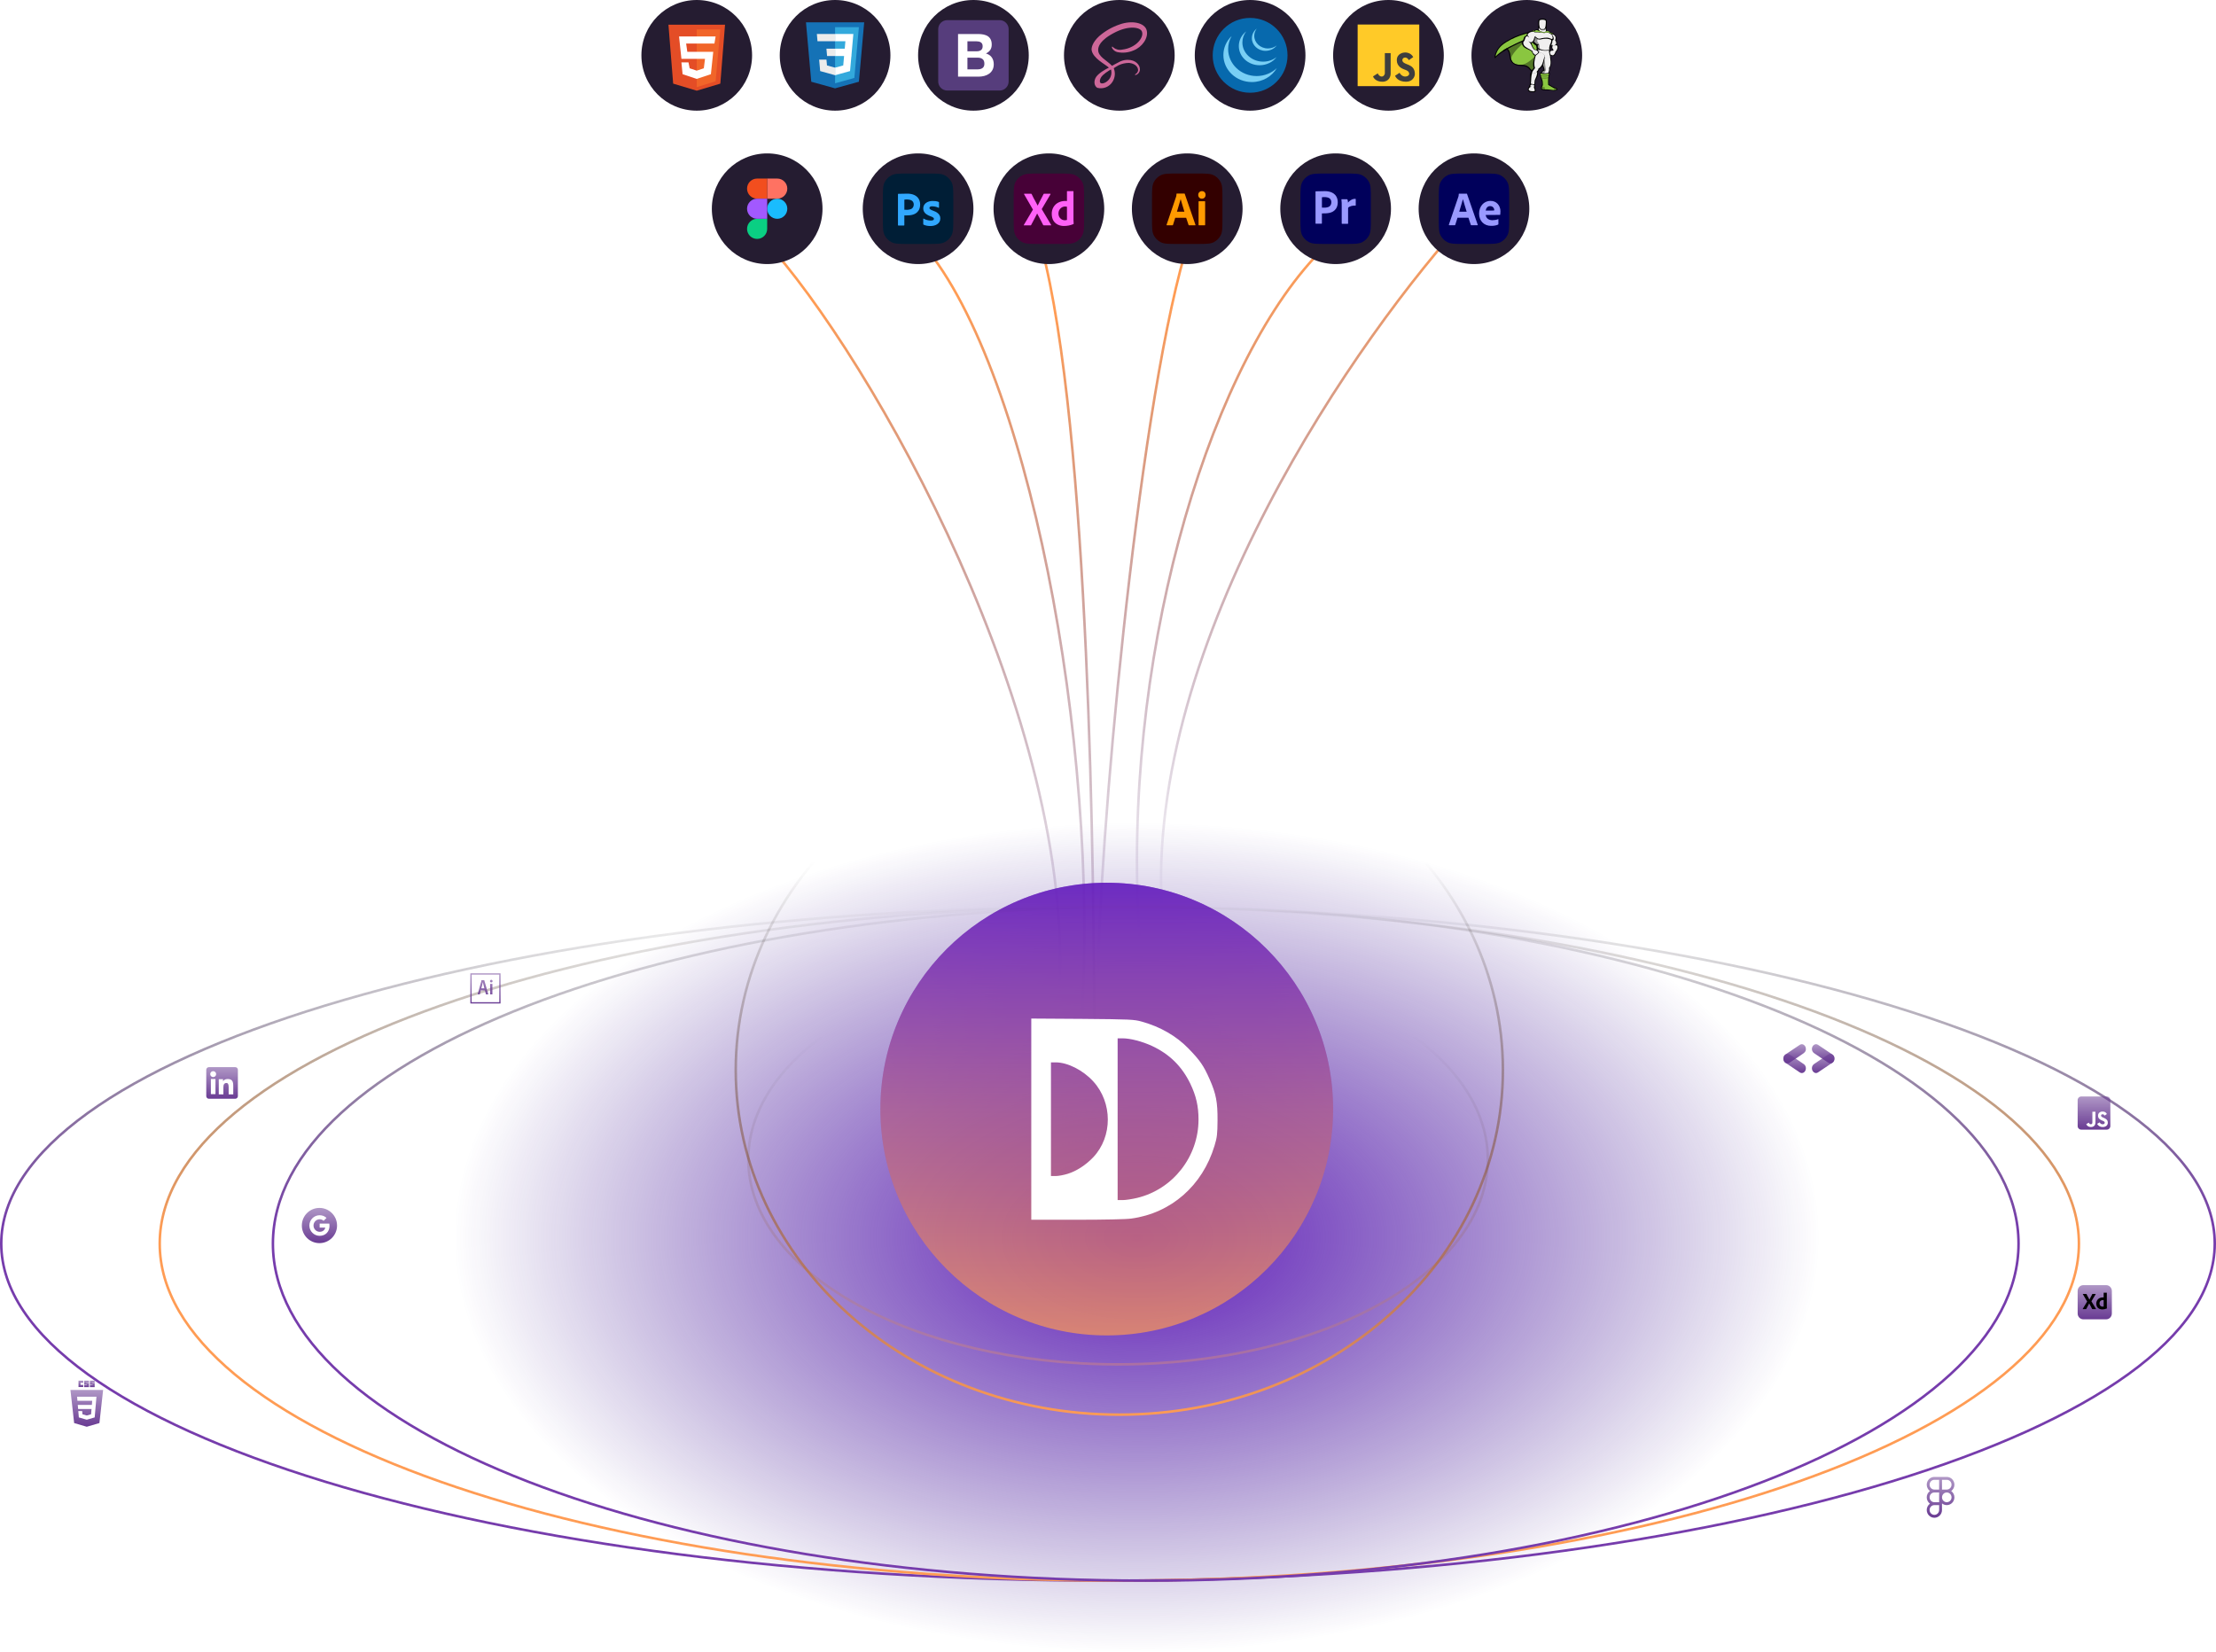 <svg width="881" height="657" viewBox="0 0 881 657" fill="none" xmlns="http://www.w3.org/2000/svg">
<path d="M584 85.5C540.333 133 454.8 255 462 363" stroke="url(#paint0_linear_1147_2730)"/>
<path d="M522.5 102.5C478.833 150 445.8 264.5 453 372.5" stroke="url(#paint1_linear_1147_2730)"/>
<path d="M471 101C452 167 436.5 338.5 436.5 392.5" stroke="url(#paint2_linear_1147_2730)"/>
<path d="M303.5 95C347.167 142.5 428.2 287.5 421 395.5" stroke="url(#paint3_linear_1147_2730)"/>
<path d="M365 95C408.667 142.5 437.2 297 430 405" stroke="url(#paint4_linear_1147_2730)"/>
<path d="M414 98C433.253 170.332 435 351.819 435 411" stroke="url(#paint5_linear_1147_2730)"/>
<ellipse cx="452" cy="492" rx="271" ry="165" fill="url(#paint6_radial_1147_2730)"/>
<circle cx="277" cy="22" r="22" fill="#251C31"/>
<path d="M267.625 33.25L265.75 9.812H288.25L286.375 33.25L277 36.062L267.625 33.25Z" fill="#E44D26"/>
<path d="M286.375 11.688H277V34.656L284.5 32.312L286.375 11.688Z" fill="#F16529"/>
<path d="M270.906 23.406L269.969 14.5H284.5L284.031 17.312H272.781L273.25 20.594H283.562L282.625 29.5L277 31.375L271.375 29.5L270.906 24.812H273.719L274.188 27.156L277 28.094L279.812 27.156L280.281 23.406H270.906Z" fill="white"/>
<circle cx="332" cy="22" r="22" fill="#251C31"/>
<path d="M322.533 32.501L320.427 8.875H343.572L341.464 32.497L331.986 35.125L322.533 32.501Z" fill="#1572B6"/>
<path d="M332 33.117L339.659 30.993L341.461 10.807H332V33.117Z" fill="#33A9DC"/>
<path d="M332 19.367H335.834L336.099 16.399H332V13.502H332.01H339.266L339.196 14.279L338.485 22.264H332V19.367Z" fill="white"/>
<path d="M332.018 26.892L332.005 26.896L328.778 26.024L328.572 23.713H327.003H325.663L326.069 28.262L332.004 29.911L332.018 29.907V26.892Z" fill="#EBEBEB"/>
<path d="M335.588 22.142L335.239 26.022L332.008 26.894V29.909L337.948 28.262L337.992 27.773L338.495 22.142H335.588Z" fill="white"/>
<path d="M332.01 13.502V15.302V16.392V16.399H325.02H325.011L324.953 15.748L324.821 14.279L324.751 13.502H332.01Z" fill="#EBEBEB"/>
<path d="M332 19.367V21.167V22.257V22.264H328.823H328.813L328.755 21.613L328.624 20.144L328.555 19.367H332Z" fill="#EBEBEB"/>
<circle cx="387" cy="22" r="22" fill="#251C31"/>
<g clip-path="url(#clip0_1147_2730)">
<path d="M373 32.39C373 34.384 374.616 36 376.61 36H397.39C399.384 36 401 34.384 401 32.39V11.61C401 9.616 399.384 8 397.39 8H376.61C374.616 8 373 9.616 373 11.61V32.39Z" fill="#563D7C"/>
<path d="M384.611 20.385V16.42H388.101C388.434 16.42 388.754 16.448 389.063 16.503C389.372 16.559 389.645 16.658 389.882 16.8C390.12 16.943 390.31 17.14 390.452 17.394C390.595 17.647 390.666 17.971 390.666 18.367C390.666 19.079 390.452 19.594 390.025 19.91C389.597 20.227 389.051 20.385 388.386 20.385H384.611ZM380.883 13.523V30.477H389.099C389.858 30.477 390.598 30.382 391.319 30.192C392.039 30.002 392.68 29.709 393.242 29.313C393.804 28.917 394.251 28.407 394.584 27.782C394.916 27.156 395.082 26.416 395.082 25.562C395.082 24.501 394.825 23.595 394.31 22.843C393.796 22.091 393.016 21.565 391.972 21.264C392.731 20.9 393.305 20.433 393.693 19.863C394.081 19.293 394.275 18.581 394.275 17.726C394.275 16.935 394.144 16.27 393.883 15.732C393.622 15.193 393.254 14.762 392.779 14.438C392.304 14.113 391.734 13.88 391.069 13.737C390.405 13.595 389.669 13.523 388.861 13.523H380.883ZM384.611 27.58V22.926H388.671C389.479 22.926 390.128 23.112 390.618 23.484C391.109 23.856 391.354 24.477 391.354 25.348C391.354 25.791 391.279 26.155 391.129 26.44C390.978 26.725 390.777 26.951 390.523 27.117C390.27 27.283 389.977 27.402 389.645 27.473C389.312 27.544 388.964 27.58 388.6 27.58H384.611Z" fill="white"/>
</g>
<circle cx="445" cy="22" r="22" fill="#251C31"/>
<path d="M445.16 24.531C444.709 24.738 444.215 25.008 443.226 25.551C442.851 25.762 442.459 25.973 442.095 26.172C442.069 26.146 442.043 26.115 442.018 26.088C440.061 23.998 436.443 22.521 436.596 19.713C436.654 18.691 437.005 16.006 443.546 12.745C448.929 10.092 453.213 10.827 453.952 12.457C455.015 14.781 451.656 19.106 446.097 19.733C445.482 19.858 444.846 19.843 444.238 19.689C443.629 19.535 443.063 19.247 442.58 18.844C442.286 18.525 442.242 18.506 442.133 18.57C441.954 18.663 442.069 18.953 442.133 19.119C442.345 19.503 442.632 19.84 442.977 20.112C443.322 20.383 443.717 20.582 444.14 20.698C446.328 21.171 448.609 20.945 450.662 20.052C454.031 18.748 456.662 15.123 455.891 12.083C455.118 9.002 450.003 7.985 445.163 9.705C442.133 10.726 439.332 12.334 436.923 14.436C434.256 16.93 433.834 19.098 434.007 20.005C434.628 23.227 439.069 25.324 440.851 26.878C440.757 26.929 440.678 26.971 440.608 27.012C439.719 27.453 436.331 29.224 435.486 31.098C434.527 33.22 435.64 34.742 436.375 34.946C437.483 35.211 438.646 35.124 439.701 34.696C440.757 34.269 441.653 33.522 442.264 32.561C442.782 31.764 443.101 30.853 443.192 29.906C443.283 28.96 443.145 28.005 442.788 27.123C442.998 26.956 443.223 26.806 443.459 26.676C443.913 26.408 444.345 26.144 444.728 25.939C446.041 25.324 447.474 25.008 448.924 25.012C451.967 25.37 452.568 27.269 452.452 28.068C452.398 28.352 452.284 28.621 452.118 28.857C451.951 29.093 451.736 29.29 451.487 29.436C451.276 29.57 451.205 29.615 451.224 29.711C451.249 29.852 451.352 29.845 451.531 29.82C451.988 29.675 452.391 29.396 452.686 29.018C452.982 28.64 453.156 28.182 453.186 27.704C453.28 25.829 451.492 23.772 448.327 23.791C447.38 23.792 446.441 23.979 445.565 24.341C445.425 24.399 445.288 24.462 445.156 24.528L445.16 24.531ZM440.637 31.88C439.626 32.98 438.22 33.395 437.613 33.044C436.956 32.669 437.216 31.042 438.456 29.879C439.191 29.217 439.985 28.624 440.828 28.108C440.975 28.014 441.193 27.89 441.454 27.733C441.499 27.707 441.525 27.694 441.525 27.694L441.679 27.601C441.9 28.342 441.92 29.129 441.737 29.881C441.554 30.633 441.174 31.323 440.637 31.88Z" fill="#CD6799"/>
<circle cx="305" cy="83" r="22" fill="#251C31"/>
<path fill-rule="evenodd" clip-rule="evenodd" d="M305 83C305 80.791 306.791 79 309 79C311.209 79 313 80.791 313 83C313 85.209 311.209 87 309 87C306.791 87 305 85.209 305 83Z" fill="#1ABCFE"/>
<path fill-rule="evenodd" clip-rule="evenodd" d="M297 91C297 88.791 298.791 87 301 87H305V91C305 93.209 303.209 95 301 95C298.791 95 297 93.209 297 91Z" fill="#0ACF83"/>
<path fill-rule="evenodd" clip-rule="evenodd" d="M305 71V79H309C311.209 79 313 77.209 313 75C313 72.791 311.209 71 309 71H305Z" fill="#FF7262"/>
<path fill-rule="evenodd" clip-rule="evenodd" d="M297 75C297 77.209 298.791 79 301 79H305V71H301C298.791 71 297 72.791 297 75Z" fill="#F24E1E"/>
<path fill-rule="evenodd" clip-rule="evenodd" d="M297 83C297 85.209 298.791 87 301 87H305V79H301C298.791 79 297 80.791 297 83Z" fill="#A259FF"/>
<circle cx="552" cy="22" r="22" fill="#251C31"/>
<path d="M564.25 9.75H539.75V34.25H564.25V9.75Z" fill="#FFCA28"/>
<path d="M554.625 30.127L556.429 28.933C556.57 29.377 557.465 30.432 558.596 30.432C559.727 30.432 560.252 29.815 560.252 29.405C560.252 28.289 559.097 27.896 558.543 27.707C558.452 27.676 558.378 27.651 558.327 27.629C558.301 27.617 558.261 27.602 558.211 27.583C557.594 27.347 555.318 26.478 555.318 23.958C555.318 21.182 557.997 20.863 558.603 20.863C558.999 20.863 560.905 20.911 561.854 22.695L560.104 23.916C559.72 23.139 559.083 22.882 558.69 22.882C557.721 22.882 557.519 23.593 557.519 23.916C557.519 24.824 558.572 25.23 559.461 25.574C559.694 25.664 559.915 25.749 560.104 25.838C561.073 26.296 562.5 27.046 562.5 29.405C562.5 30.587 561.509 32.5 559.013 32.5C555.662 32.5 554.773 30.488 554.625 30.127Z" fill="#3E3E3E"/>
<path d="M545.875 30.364L547.755 29.171C547.902 29.615 548.475 30.433 549.305 30.433C550.136 30.433 550.561 29.58 550.561 29.171V21.125H552.873V29.171C552.911 30.281 552.295 32.5 549.579 32.5C547.082 32.5 546.043 31.016 545.875 30.364Z" fill="#3E3E3E"/>
<circle cx="607" cy="22" r="22" fill="#251C31"/>
<g clip-path="url(#clip1_1147_2730)">
<path d="M598.154 20.208C597.296 20.61 595.026 22.418 594.589 22.954C594.135 23.49 594 22.653 594.471 21.263C594.841 20.141 595.783 18.618 597.363 17.312C598.288 16.558 600.323 15.47 601.568 14.834C601.82 14.7 605.083 13.327 607.992 12.641C608.245 12.574 607.69 13.059 607.605 13.327C607.168 14.6 598.44 20.058 598.44 20.058L598.154 20.208ZM610.448 35.561C610.599 36.465 610.464 36.532 609.523 36.649C608.581 36.767 607.891 36.415 607.639 36.181C607.387 35.946 607.336 35.427 607.589 34.958C607.74 34.657 607.891 34.556 607.976 34.188C608.06 33.837 608.127 33.753 608.194 33.619C608.261 33.502 608.278 33.385 608.295 32.564C608.312 31.744 608.295 30.203 608.379 29.551C608.463 28.881 611.373 29.852 611.373 29.852C611.373 29.852 610.683 31.56 610.498 31.978C610.313 32.397 610.33 33.2 610.33 33.368C610.33 33.535 610.263 33.87 610.212 33.887C610.162 33.904 610.38 34.339 610.279 34.59C610.212 34.824 610.431 35.427 610.448 35.561ZM611.558 9.962C611.457 9.326 611.558 8.07 611.692 7.869C612.113 7.3 614.332 7.233 614.803 7.903C615.005 8.204 614.988 8.907 614.955 9.359C614.921 9.811 614.803 10.782 614.787 11.101C614.77 11.335 612.331 11.703 611.793 11.067C611.642 10.9 611.558 9.962 611.558 9.962ZM616.502 33.937C617.528 34.674 618.318 34.808 618.84 35.075C619.361 35.343 619.226 35.862 618.352 36.013C617.645 36.147 616.536 35.879 615.796 35.879C615.056 35.879 613.407 35.963 612.97 35.662C612.466 35.31 612.684 34.657 612.684 34.657C612.819 34.289 613.155 33.468 613.054 32.799C612.953 32.129 612.819 31.761 612.567 31.141C612.314 30.522 612.129 28.998 612.365 28.914C612.6 28.831 612.533 28.914 612.836 28.981C613.138 29.048 613.475 29.149 614.131 29.149C614.787 29.149 615.51 29.048 615.762 28.998C616.014 28.948 616.216 28.898 616.132 29.417C616.048 29.936 615.796 30.907 615.779 31.66C615.762 32.413 615.762 33.284 615.812 33.435C615.863 33.586 616.233 33.753 616.502 33.937Z" fill="#010101"/>
<path d="M612.903 11.636C611.053 13.227 607.471 13.662 602.157 15.705C600.794 16.224 597.162 17.781 596.287 19.405C599.23 17.714 600.324 20.041 600.559 22.435C600.778 24.678 601.904 25.851 604.797 25.784C607.774 25.717 608.682 27.441 609.506 29.467C611.104 21.715 613.66 20.208 615.308 18.886C618.806 16.056 614.501 11.067 612.903 11.636Z" fill="#8AC640"/>
<path d="M612.903 11.636C608.463 13.177 604.074 13.562 598.911 16.726C597.683 17.48 595.093 19.187 594.589 22.452C596.472 20.376 600.828 17.764 606.159 16.107C608.85 15.269 610.818 14.717 613.206 13.796C613.038 12.725 613.038 12.306 612.903 11.636Z" fill="#8AC640"/>
<path d="M618.57 20.811C618.57 20.811 618.251 21.899 617.612 22.251C617.612 22.251 617.141 22.419 616.199 21.899C615.93 21.749 615.728 21.23 615.745 21.062C615.762 20.66 616.014 20.476 616.014 20.476C616.014 20.476 616.283 20.024 616.603 20.041C616.922 20.058 617.461 20.108 617.629 19.957C617.78 19.79 618.604 20.259 618.57 20.811ZM611.709 10.28C611.709 10.28 611.642 11.134 611.524 11.67C611.507 11.77 611.003 11.82 610.633 11.971C611.339 13.98 615.594 13.963 616.149 12.976C615.88 12.792 615.342 12.507 615.089 12.406C614.837 12.306 614.854 12.323 614.837 11.854C614.82 11.385 614.787 10.515 614.753 10.28C614.719 10.046 612.112 10.046 611.709 10.28Z" fill="#010101"/>
<path d="M611.877 10.28C611.877 10.28 611.877 10.766 611.827 11.235C611.81 11.452 611.793 11.586 611.759 11.754C611.743 11.854 612.331 12.256 612.499 13.143C613.307 14.934 615.173 14.047 615.947 13.193C615.678 13.009 615.241 12.758 614.736 12.557C614.484 12.457 614.602 12.239 614.585 11.77C614.568 11.302 614.501 10.615 614.467 10.364C614.433 10.113 612.281 10.046 611.877 10.28Z" fill="#F0EFEF"/>
<path d="M611.709 10.28C611.709 10.28 611.692 10.582 611.642 10.933C611.86 11.151 612.146 11.452 612.365 11.636C612.516 11.77 612.886 11.754 613.222 11.754C613.525 11.754 613.794 11.787 613.912 11.72C614.181 11.586 614.568 11.251 614.787 11C614.77 10.699 614.753 10.414 614.736 10.28C614.719 10.046 612.112 10.046 611.709 10.28Z" fill="#010101"/>
<path d="M613.239 11.553C613.038 11.553 612.802 11.536 612.617 11.502C612.533 11.486 612.449 11.435 612.382 11.402C612.264 11.318 612.146 11.218 612.012 11.117C611.743 10.916 611.726 10.799 611.726 10.749C611.844 9.694 611.692 8.807 611.692 8.807C611.692 8.807 611.574 8.355 612.213 8.238C612.853 8.12 613.239 8.104 613.239 8.104C613.239 8.104 613.643 8.104 614.265 8.238C614.904 8.355 614.787 8.807 614.787 8.807C614.787 8.807 614.635 9.694 614.753 10.749C614.753 10.799 614.736 10.916 614.467 11.117C614.232 11.285 614.047 11.469 613.862 11.502C613.677 11.536 613.441 11.553 613.239 11.553Z" fill="#010101"/>
<path d="M613.239 7.668C612.129 7.668 611.911 7.97 611.591 8.305C611.524 8.388 611.574 8.891 611.692 9.962H611.843C611.843 9.962 611.742 9.661 611.759 9.309C611.776 8.957 611.843 8.974 611.793 8.891C611.726 8.79 611.591 8.623 611.894 8.455C612.197 8.288 612.667 8.589 613.239 8.606C613.811 8.589 614.299 8.288 614.601 8.455C614.904 8.623 614.77 8.79 614.702 8.891C614.635 8.991 614.719 8.957 614.736 9.309C614.753 9.661 614.652 9.962 614.652 9.962H614.803C614.904 8.891 614.971 8.422 614.921 8.338C614.635 7.97 614.349 7.685 613.239 7.668ZM618.57 20.861C618.57 20.861 618.251 21.883 617.629 22.234C617.494 22.167 617.511 22.067 617.393 21.916C617.36 21.866 617.242 21.832 617.191 21.782C617.141 21.732 617.158 21.648 617.074 21.581C617.006 21.514 616.956 21.564 616.889 21.514C616.821 21.447 616.805 21.364 616.754 21.313C616.72 21.28 616.586 21.263 616.552 21.23C616.468 21.146 615.728 20.995 615.762 20.828C615.829 20.577 615.964 20.392 615.964 20.392C615.964 20.392 616.283 19.924 616.603 19.94C616.922 19.957 617.225 20.024 617.393 19.873C617.578 19.706 618.621 20.326 618.57 20.861Z" fill="#010101"/>
<path d="M616.384 13.461C616.384 13.461 617.444 13.21 618.167 13.896C618.89 14.6 618.84 15.47 618.621 16.006C618.806 16.224 619.142 16.826 618.89 17.546C620 18.484 619.512 19.924 618.52 20.878C618.52 20.878 618.285 20.007 617.343 19.957C617.376 19.622 616.468 19.355 616.889 18.484C616.25 18.333 616.267 17.898 616.166 17.362C616.082 16.826 616.384 13.461 616.384 13.461Z" fill="#010101"/>
<path d="M615.997 13.93C615.997 13.93 617.225 13.311 617.948 14.014C618.671 14.717 618.47 15.487 618.251 16.023C618.436 16.24 618.873 16.86 618.604 17.597C618.554 17.764 618.184 17.764 617.915 18.199C618.587 17.814 619.008 17.915 619.159 18.4C619.395 19.154 618.873 20.058 618.419 20.56C618.419 20.543 618.402 20.526 618.402 20.51C618.335 20.761 618.251 21.246 617.746 21.782C617.494 22.05 617.292 22.017 617.006 21.95C616.67 21.866 616.552 21.715 616.082 21.464C615.812 21.313 615.964 21.129 615.964 20.979C615.964 20.945 615.997 20.895 616.048 20.828C616.082 20.744 616.182 20.61 616.334 20.459C616.334 20.459 616.552 20.158 616.872 20.175C617.192 20.192 617.528 20.125 617.612 20.041C617.612 19.455 616.939 19.438 617.175 18.434C617.192 18.384 617.276 18.3 617.545 18.266C617.141 18.183 616.956 18.166 616.67 17.898C616.468 17.714 616.317 17.479 616.266 17.178C616.166 16.659 615.997 13.93 615.997 13.93Z" fill="#F0EFEF"/>
<path d="M612.449 12.875C612.348 12.741 611.827 12.072 610.834 11.804C610.548 11.72 610.363 11.954 610.078 12.122C609.994 12.072 609.624 11.904 609.422 12.021C609.22 12.139 609.085 12.256 608.884 12.339C608.783 12.289 608.514 12.289 608.295 12.373C608.076 12.44 607.74 12.591 607.42 13.026C607.219 13.746 610.986 13.21 610.986 13.21L612.449 12.875Z" fill="#010101"/>
<path d="M612.483 12.875C611.944 12.691 612.028 12.072 610.834 11.971C610.599 11.954 610.448 12.139 610.279 12.256C610.364 12.339 610.448 12.473 610.498 12.607C610.347 12.44 610.078 12.222 609.808 12.172C609.556 12.122 609.388 12.306 609.119 12.44C609.169 12.49 609.22 12.574 609.287 12.674C609.052 12.524 608.883 12.473 608.564 12.591C608.345 12.658 607.925 12.842 607.605 13.294C607.404 14.014 611.003 13.21 611.003 13.21L612.483 12.875Z" fill="#8AC640"/>
<path d="M615.644 13.143C615.644 13.143 615.644 12.959 615.627 12.792C615.627 12.758 615.493 12.674 615.493 12.641L615.459 12.607C615.459 12.607 615.728 12.457 615.93 12.54C616.149 12.607 616.266 12.892 616.266 12.892C616.653 12.758 616.687 12.909 616.872 13.11C617.276 13.026 617.326 13.177 617.578 13.545C617.578 13.545 617.276 13.495 616.687 13.595C616.115 13.679 615.644 13.126 615.644 13.143Z" fill="#010101"/>
<path d="M615.577 13.059C615.577 13.059 615.678 12.976 615.644 12.959C615.829 12.858 616.082 12.741 616.199 13.059C616.586 12.925 616.637 13.11 616.821 13.31C617.292 13.093 617.326 13.361 617.36 13.478C617.208 13.478 616.99 13.495 616.687 13.528C616.115 13.612 615.56 13.043 615.577 13.059Z" fill="#8AC640"/>
<path d="M609.859 12.641C609.859 12.641 610.818 12.976 611.625 12.925C612.432 12.858 613.811 12.791 614.551 13.227C614.551 13.227 615.308 12.959 616.014 13.143C616.721 13.327 618.016 14.533 617.629 15.805C617.595 15.889 617.377 16.023 617.124 16.107C617.124 16.107 617.259 16.676 617.023 17.145C616.788 17.597 616.267 18.467 616.25 19.673C616.233 19.873 616.199 20.292 616.166 20.493C614.854 20.443 612.836 19.957 610.851 19.991C610.868 19.773 610.885 19.639 610.902 19.422H610.952C610.851 18.869 610.818 18.584 610.717 18.166C610.078 17.764 609.405 17.295 608.833 16.408C608.278 15.521 609.859 12.641 609.859 12.641ZM616.351 21.682C616.351 21.682 617.393 25.399 616.166 26.956C616.166 26.956 616.351 27.675 615.93 28.446C615.863 28.78 615.779 29.082 615.728 29.417C615.51 30.806 615.14 31.392 615.039 33.619L614.03 33.602C614.03 33.602 613.912 31.995 613.559 31.141C613.357 30.656 612.567 30.003 612.6 29.35C612.634 28.848 612.735 28.429 613.593 27.759C613.66 26.788 612.684 25.867 612.836 22.251L616.351 21.682Z" fill="#010101"/>
<path d="M616.048 21.531C616.317 23.239 616.939 25.767 615.813 27.006C615.879 27.32 615.885 27.644 615.829 27.96C615.796 28.161 615.728 28.378 615.644 28.613C615.476 29.015 615.409 29.601 615.358 29.952C615.14 31.342 615.14 31.409 615.039 33.636L614.03 33.619C614.03 33.619 613.912 32.012 613.559 31.158C613.357 30.672 612.937 30.254 612.903 29.601C612.869 29.099 613.223 28.094 614.064 28.128C614.013 26.102 613.071 26.503 612.819 22.284L616.048 21.531ZM609.859 12.641C609.859 12.641 610.229 12.758 610.633 12.791C611.036 12.825 611.474 12.791 611.86 12.775C612.668 12.708 613.811 12.624 614.568 13.059C614.568 13.059 614.988 12.925 615.443 12.959C615.644 12.976 615.846 13.143 616.082 13.21C616.822 13.394 617.528 14.616 617.208 15.721C617.175 15.805 616.939 15.721 616.67 15.805C616.72 16.04 616.754 16.575 616.485 17.145C616.199 17.714 615.829 18.451 615.896 19.857C614.131 19.773 613.34 19.656 611.591 19.572C611.44 18.953 611.339 18.333 611.322 18.015C611.558 17.898 611.692 17.798 611.877 17.597C611.373 17.68 611.171 17.647 610.868 17.479C610.565 17.312 610.027 16.776 609.758 16.425C609.724 16.391 609.539 16.944 609.119 16.96C608.968 16.743 609.607 16.123 609.489 15.889C609.069 15.035 609.859 12.641 609.859 12.641Z" fill="#F0EFEF"/>
<path d="M616.182 20.141C616.182 20.141 616.216 20.744 616.216 20.895C616.216 21.062 616.35 21.564 616.367 21.799C616.182 22.117 615.375 22.837 613.912 23.105C612.466 23.406 610.548 21.146 610.548 21.146C610.599 20.928 610.767 20.292 610.885 19.957C610.902 19.924 610.935 19.84 610.935 19.806C611.087 19.589 616.182 20.141 616.182 20.141Z" fill="#010101"/>
<path d="M615.812 20.192C615.812 20.61 615.88 20.912 615.93 21.179C616.014 21.665 616.149 21.983 616.149 22.301C616.149 23.272 614.871 23.105 613.794 23.138C612.348 23.44 611.12 21.179 611.12 21.179C611.221 20.794 611.288 20.359 611.44 19.991C611.456 19.79 611.49 19.539 611.507 19.422C613.559 19.422 615.005 19.539 615.846 19.622C615.88 19.806 615.846 20.125 615.812 20.192Z" fill="#F0EFEF"/>
<path d="M614.198 22.351C614.198 22.351 613.306 20.376 610.632 20.962C609.993 22.753 609.136 24.813 609.691 27.039C609.136 27.793 608.497 28.211 608.497 29.601C608.497 30.99 608.564 31.225 608.564 31.225L610.532 31.325C610.532 31.325 611.171 30.505 611.423 29.618C611.49 29.366 611.557 28.915 611.507 28.395C611.574 28.295 611.86 28.061 611.894 27.609C611.894 27.609 612.852 27.106 613.407 25.884C613.929 24.779 613.794 23.825 614.198 22.351Z" fill="#010101"/>
<path d="M614.198 22.351C614.147 22.167 613.475 20.359 610.986 20.895C609.523 24.779 610.061 26.386 610.279 27.089C609.287 28.345 608.833 28.613 609.035 31.158H610.347C610.952 30.203 611.087 29.852 611.12 28.596C611.12 28.546 610.935 28.697 610.801 28.864C610.902 28.345 611.187 28.245 611.406 27.927C611.507 27.793 611.591 27.592 611.591 27.324C612.768 26.537 613.206 25.549 613.458 24.528C613.66 23.825 613.895 22.669 614.198 22.351Z" fill="#F0EFEF"/>
<path d="M610.044 19.656C610.044 19.656 610.498 19.673 610.902 19.807C611.289 19.94 611.289 20.024 611.44 20.192C611.591 20.359 611.961 20.61 611.894 20.861C611.86 20.995 611.776 21.029 611.659 21.146C611.608 21.196 611.238 21.598 611.154 21.648C611.104 21.682 611.036 21.732 610.986 21.765L610.734 21.933C610.565 22.017 610.448 22.067 610.263 22.05C610.263 22.05 609.842 22.033 609.573 21.749C609.573 21.749 609.539 21.615 609.607 21.548C609.607 21.548 609.254 21.246 609.153 21.046C609.052 20.845 609.052 20.56 609.119 20.409C609.153 20.259 609.808 19.84 610.044 19.656ZM610.464 35.946L610.414 36.365C610.414 36.365 610.263 36.549 609.136 36.532C607.992 36.515 607.69 36.164 607.589 35.98L607.521 35.544C607.521 35.544 607.74 35.226 607.791 35.226C608.161 35.26 609.422 35.762 610.296 35.896C610.38 35.896 610.397 35.929 610.464 35.946ZM612.903 35.092C612.903 35.276 612.886 35.276 612.886 35.461C613.088 35.611 613.593 35.695 614.551 35.678C615.947 35.645 617.242 36.097 618.823 35.829L618.84 35.528L618.688 35.511L613.088 35.059L612.903 35.092Z" fill="#010101"/>
<path d="M614.131 35.678H614.551C615.459 35.645 616.317 35.846 617.242 35.896C617.73 35.879 618.335 35.762 618.285 35.41L613.509 35.008C613.223 35.327 613.441 35.594 614.131 35.678ZM608.648 28.63C608.8 28.73 609.825 29.333 611.49 29.249C611.457 29.567 611.474 30.187 610.734 31.275C610.364 31.811 610.044 32.748 609.977 33.937C609.994 34.205 610.145 34.439 609.943 34.791C610.01 35.008 610.279 35.444 610.414 35.712C610.549 35.98 610.616 36.281 609.724 36.298C608.816 36.315 607.353 36.214 607.555 35.511C607.656 35.143 607.942 34.758 607.976 34.607C608.009 34.456 608.009 34.004 608.295 33.703C608.547 32.866 608.463 32.062 608.413 31.308C608.329 30.522 608.312 29.266 608.648 28.63ZM610.212 14.985C611.406 13.394 610.397 12.122 608.48 12.507C607.706 12.658 606.933 13.193 606.882 14.164C606.63 14.198 606.058 14.231 605.772 15.269C605.554 16.073 605.436 16.224 605.049 16.625C604.797 16.91 605.066 17.496 605.251 17.915C605.873 19.355 607.79 19.488 609.085 20.577C609.523 20.459 609.977 19.974 610.111 19.656C609.018 18.367 609.254 17.864 608.816 17.195C609.287 17.027 610.364 16.374 610.212 14.985Z" fill="#010101"/>
<path d="M609.977 14.884C610.044 14.784 610.162 14.566 610.212 14.482C610.229 14.466 610.414 14.784 610.431 14.767C610.885 14.03 611.002 12.959 610.481 12.858C610.363 12.842 610.145 12.791 609.96 12.724C609.623 12.607 609.321 12.607 608.783 12.708C608.043 12.842 607.303 13.377 607.303 14.148C607.303 14.198 607.824 14.348 607.975 14.968C607.723 14.616 607.286 14.231 606.764 14.566C606.209 14.918 606.495 15.721 605.755 16.558C605.503 16.843 605.537 17.178 605.806 17.848C606.243 18.902 608.312 19.472 609.438 20.476C609.707 20.359 609.892 20.091 610.027 19.89C609.27 19.103 608.967 18.366 608.749 17.831C608.48 17.211 608.177 16.86 607.588 16.391C607.891 16.508 608.127 16.625 608.261 16.726C608.412 16.826 608.631 16.843 608.833 16.776C609.556 16.525 609.943 15.52 609.977 14.884Z" fill="#F0EFEF"/>
<path d="M617.292 15.152C617.242 15.788 616.771 15.47 616.519 15.353C616.014 15.135 615.51 14.985 614.921 14.985C614.332 14.985 613.576 15.035 612.92 15.202C612.012 15.454 611.742 15.437 611.339 15.236C610.935 15.018 610.229 14.482 610.229 14.482C610.229 14.482 610.212 14.65 610.38 14.867C610.599 15.135 611.087 15.47 611.742 15.688C612.062 15.788 612.314 15.721 612.6 15.654C614.097 15.286 615.678 15.219 617.006 16.023C617.074 16.056 617.309 15.956 617.41 15.805C617.544 15.588 617.292 15.152 617.292 15.152Z" fill="#010101"/>
<path d="M609.64 21.531C609.775 21.615 609.943 21.665 610.128 21.816C610.128 21.816 609.977 21.816 609.909 21.749C609.825 21.698 609.657 21.548 609.64 21.531Z" fill="#0A1825"/>
<path d="M614.501 8.254C614.45 8.104 614.08 7.836 613.222 7.836C612.297 7.836 612.028 8.12 612.012 8.271C612.012 8.321 611.944 8.857 611.927 9.075C611.927 9.075 611.927 9.343 611.944 9.744C611.961 10.012 612.028 10.163 612.062 10.514C612.096 10.883 612.197 11.117 612.382 11.419C612.466 11.469 612.533 11.519 612.617 11.536C612.953 11.603 613.542 11.619 613.862 11.536C614.046 11.486 614.282 11.167 614.332 10.883C614.4 10.531 614.467 10.28 614.484 10.062C614.517 9.845 614.534 9.359 614.551 9.225C614.601 8.857 614.517 8.288 614.501 8.254Z" fill="#F0EFEF"/>
<path d="M612.735 28.948C612.735 28.948 613.626 29.333 615.829 28.998C615.829 28.998 615.207 32.112 615.493 33.669C615.493 33.669 615.779 34.071 617.898 34.841C617.898 34.841 618.84 35.075 618.806 35.544C618.806 35.544 618.84 35.645 617.696 35.611C616.552 35.578 615.476 35.377 614.719 35.377C613.962 35.377 613.155 35.41 613.021 35.193C612.869 34.992 613.054 34.473 613.273 34.171C613.508 33.853 613.441 33.619 613.424 33.05C613.374 31.56 612.23 30.019 612.735 28.948Z" fill="#010101"/>
<path d="M612.55 29.233C612.432 29.4 612.566 30.036 612.735 30.656C612.903 31.275 613.273 31.643 613.357 32.665C613.441 33.669 613.458 33.803 613.172 34.389C612.886 34.975 612.802 35.511 613.794 35.528C614.786 35.544 615.325 35.511 616.334 35.661C617.343 35.812 617.696 35.862 618.251 35.779C618.806 35.695 618.923 35.511 618.688 35.343C618.453 35.176 617.477 34.992 617.057 34.657C616.653 34.356 615.51 33.853 615.493 33.719C615.442 33.267 615.426 31.627 615.51 31.091C615.594 30.555 615.711 29.785 615.745 29.584C615.779 29.383 615.947 29.182 615.661 29.249C615.375 29.316 614.299 29.467 613.491 29.416C612.684 29.366 612.6 29.182 612.55 29.233Z" fill="#8AC640"/>
<path opacity="0.3" d="M613.121 34.406C613.407 34.54 613.828 34.64 614.147 34.64C614.147 34.64 614.03 35.193 614.215 35.528C614.4 35.862 612.869 35.662 612.869 35.662L612.802 34.473L613.121 34.406ZM617.578 35.846C617.847 35.762 618.032 35.461 617.814 35.176C617.578 34.891 617.376 34.841 617.679 34.825C617.982 34.808 619.092 35.477 619.092 35.477L618.52 35.996L617.578 35.846ZM612.499 29.885C612.886 30.019 613.475 30.053 613.979 30.036C614.484 30.019 615.24 29.952 615.728 29.785C616.216 29.617 616.014 29.969 616.014 29.969L615.745 30.22C615.745 30.22 615.106 30.471 614.063 30.455C612.836 30.438 612.466 30.304 612.466 30.304L612.499 29.885ZM612.533 30.723C612.92 30.857 613.508 30.89 614.013 30.873C614.517 30.857 615.19 30.857 615.678 30.672C615.88 30.605 615.762 30.89 615.762 30.89L615.678 31.041C615.678 31.041 615.022 31.275 613.996 31.258C612.768 31.242 612.55 31.141 612.55 31.141L612.533 30.723Z" fill="#010101"/>
<path d="M611.423 18.986C611.423 19.103 612.735 19.756 613.458 19.89C614.181 20.024 615.695 19.89 615.93 19.84L615.896 20.075C615.896 20.075 614.097 20.342 612.718 19.974C611.339 19.606 611.49 19.522 611.49 19.522L611.423 18.986Z" fill="#010101"/>
<path d="M608.614 33.267C608.816 33.368 609.539 33.552 610.01 33.452C610.077 33.435 610.01 32.296 610.195 31.777C610.464 31.057 610.902 30.471 611.103 29.199C610.397 29.132 609.59 28.948 609.169 28.814C608.631 30.455 608.816 31.861 608.614 33.267ZM609.741 34.322C609.859 34.356 609.943 34.489 609.977 34.406C610.044 34.255 609.859 33.971 609.842 33.77V33.753C609.691 33.619 608.665 33.602 608.732 33.669C608.614 33.887 608.429 33.853 608.362 34.289C608.329 34.506 608.598 34.322 608.85 34.305C608.396 34.607 607.875 34.992 607.79 35.327C607.69 35.795 607.858 35.929 608.362 36.181C608.8 36.281 609.321 36.298 609.724 36.281C610.179 36.197 610.263 35.98 610.128 35.678C609.926 35.226 609.792 34.64 609.741 34.322Z" fill="#F0EFEF"/>
<path d="M609.926 12.574C610.481 12.892 611.255 12.808 611.541 12.791C611.608 12.791 612.281 12.674 612.314 12.691C612.382 12.708 612.382 12.758 612.382 12.758C612.382 12.758 612.129 12.892 611.558 12.925C611.019 12.959 610.38 12.925 610.027 12.758C609.607 12.574 609.926 12.574 609.926 12.574ZM615.644 12.892C615.745 12.959 616.401 13.21 616.687 13.511C616.939 13.779 616.805 13.763 616.754 13.696C616.687 13.612 616.166 13.26 615.964 13.177C615.762 13.093 615.51 12.942 615.51 12.909C615.51 12.875 615.644 12.892 615.644 12.892Z" fill="#010101"/>
<path d="M609.842 19.84C610.33 19.806 610.834 19.924 611.154 20.259C611.322 20.426 611.591 20.61 611.557 20.777C611.557 20.828 611.457 20.962 611.373 21.062C611.322 21.129 611.171 21.28 611.12 21.33C611.053 21.38 610.818 21.564 610.767 21.598C610.717 21.631 610.649 21.715 610.599 21.732C610.431 21.816 610.246 21.749 610.078 21.665C609.909 21.581 610.111 21.564 609.926 21.43C609.472 21.112 609.22 20.895 609.405 20.275C609.422 20.158 609.607 20.024 609.842 19.84Z" fill="#F0EFEF"/>
<path opacity="0.4" d="M605.554 16.006C604.04 16.609 600.189 18.517 599.096 19.103C600.004 19.673 600.424 21.046 600.559 22.435C600.576 22.569 600.592 22.686 600.609 22.82C600.626 22.937 600.643 23.021 600.66 23.071C600.66 23.088 600.66 23.122 600.677 23.138C601.669 20.443 605.217 17.597 605.352 17.379C605.419 17.279 605.268 16.843 605.503 16.425C605.806 15.889 606.395 15.654 605.554 16.006ZM609.153 28.646C609.926 27.106 609.943 25.633 609.926 23.908C609.926 23.188 610.448 22.167 610.179 22.452C609.169 23.573 606.63 25.683 604.797 25.8C607.37 25.716 608.379 27.006 609.153 28.646Z" fill="#010101"/>
<path d="M597.616 20.526C598.574 19.84 603.536 17.212 604.73 16.843C605.924 16.458 605.554 16.006 605.554 16.006C605.554 16.006 600.71 18.082 597.818 19.873" fill="#010101"/>
<path opacity="0.4" d="M611.743 15.688C611.356 15.537 611.053 15.989 611.154 16.425C611.255 16.86 612.163 17.345 612.113 18.936C612.079 20.242 611.793 20.778 611.793 20.778L611.154 19.974C611.154 19.974 611.053 18.166 610.834 17.898C610.616 17.63 609.926 17.145 609.657 16.893C609.388 16.642 609.96 16.307 609.926 15.839C609.893 15.387 610.212 14.482 610.212 14.482L611.743 15.688ZM614.08 22.82C614.047 24.076 614.333 25.934 614.45 26.822C614.568 27.709 614.719 27.776 614.45 28.178C614.181 28.563 613.828 29.199 613.828 29.199L612.668 29.099C612.668 29.099 613.593 27.927 613.643 27.709C613.693 27.491 613.172 25.834 613.172 25.834L614.08 22.82ZM611.844 11.101C612.079 11.619 612.365 11.854 612.819 12.005C613.088 12.105 614.147 12.239 614.568 11.77C614.753 11.553 614.635 10.967 614.635 10.967L613.677 11.737L612.382 11.502L612.23 11.117L611.844 11.101Z" fill="#010101"/>
<path d="M611.944 12.256C612.382 12.54 613.475 12.808 613.777 12.858C614.08 12.925 614.568 12.54 614.803 12.44C615.056 12.323 615.493 12.256 615.997 12.708C616.048 12.758 615.88 12.976 615.88 12.976C615.863 12.959 615.762 12.959 615.627 12.892C615.493 12.825 615.375 12.775 615.173 12.791C614.332 12.892 614.198 13.177 613.458 13.009C612.718 12.842 612.533 12.708 611.81 12.741" fill="#8AC640"/>
<path fill-rule="evenodd" clip-rule="evenodd" d="M612.892 12.707C612.527 12.599 612.136 12.458 611.908 12.31L611.98 12.201C612.19 12.338 612.564 12.474 612.93 12.583C613.294 12.691 613.64 12.77 613.788 12.794C613.789 12.794 613.79 12.795 613.792 12.795C613.851 12.808 613.926 12.8 614.013 12.773C614.099 12.747 614.192 12.704 614.285 12.654C614.365 12.612 614.444 12.565 614.518 12.521C614.53 12.514 614.541 12.508 614.553 12.501C614.635 12.453 614.713 12.408 614.776 12.38C614.911 12.318 615.096 12.269 615.314 12.296C615.533 12.323 615.78 12.426 616.041 12.659C616.042 12.66 616.043 12.661 616.044 12.662C616.066 12.684 616.072 12.711 616.072 12.732C616.073 12.753 616.068 12.773 616.063 12.79C616.052 12.825 616.032 12.862 616.014 12.893C615.995 12.926 615.974 12.956 615.959 12.978C615.951 12.989 615.944 12.999 615.939 13.005C615.937 13.008 615.935 13.011 615.934 13.012C615.933 13.013 615.932 13.014 615.932 13.015L615.932 13.015L615.931 13.015L615.931 13.015C615.931 13.015 615.931 13.015 615.88 12.976L615.931 13.015C615.92 13.03 615.903 13.04 615.884 13.041C615.869 13.042 615.855 13.038 615.844 13.03C615.842 13.03 615.84 13.029 615.836 13.028C615.83 13.027 615.823 13.025 615.814 13.023L615.814 13.023C615.805 13.021 615.794 13.019 615.782 13.016C615.735 13.005 615.671 12.987 615.598 12.95C615.468 12.886 615.363 12.841 615.18 12.856C614.863 12.894 614.651 12.958 614.463 13.015C614.405 13.032 614.35 13.049 614.295 13.064C614.055 13.129 613.825 13.159 613.443 13.073C613.238 13.026 613.077 12.983 612.936 12.945C612.56 12.844 612.33 12.782 611.813 12.806L611.807 12.676C612.345 12.651 612.597 12.719 612.981 12.822C613.12 12.859 613.277 12.901 613.472 12.945C613.831 13.027 614.038 12.998 614.26 12.938C614.312 12.924 614.364 12.908 614.42 12.891C614.61 12.834 614.835 12.766 615.165 12.727C615.166 12.727 615.167 12.727 615.168 12.726C615.387 12.708 615.517 12.764 615.656 12.834L615.656 12.834C615.718 12.864 615.771 12.879 615.813 12.889C615.823 12.892 615.833 12.894 615.842 12.896L615.843 12.896C615.847 12.897 615.851 12.898 615.855 12.899C615.869 12.879 615.885 12.854 615.901 12.828C615.918 12.799 615.931 12.772 615.938 12.751C615.939 12.749 615.939 12.746 615.94 12.744C615.701 12.534 615.483 12.448 615.298 12.425C615.108 12.402 614.948 12.444 614.831 12.499C614.83 12.499 614.83 12.5 614.829 12.5C614.775 12.523 614.704 12.563 614.619 12.613C614.608 12.62 614.597 12.627 614.585 12.633C614.511 12.677 614.43 12.725 614.346 12.77C614.25 12.82 614.149 12.868 614.051 12.898C613.955 12.927 613.856 12.942 613.765 12.922C613.609 12.896 613.259 12.816 612.892 12.707ZM615.846 13.031C615.847 13.031 615.847 13.031 615.846 13.031C615.846 13.031 615.846 13.031 615.846 13.031Z" fill="#010101"/>
<path d="M611.793 12.306C612.348 12.54 613.424 12.791 613.727 12.858C614.03 12.925 614.517 12.624 614.753 12.473C615.173 12.206 615.711 12.423 615.964 12.708C616.132 12.892 616.199 13.009 616.199 13.059C616.199 13.126 615.997 13.059 615.997 13.059C615.88 13.009 615.745 12.992 615.644 12.925C615.51 12.858 615.375 12.758 615.173 12.775C614.333 12.875 614.164 13.16 613.441 12.992C612.718 12.825 612.533 12.674 611.76 12.724" fill="#8AC640"/>
<path d="M609.186 27.943C609.153 27.91 609.22 27.876 609.186 27.876C608.968 27.876 608.665 27.709 608.497 27.474C607.774 26.436 606.714 25.75 604.797 25.8C601.921 25.867 600.777 24.695 600.559 22.452C600.441 21.23 600.105 20.041 599.415 19.371L599.011 19.622C599.785 20.292 600.037 21.38 600.206 22.87C600.475 25.114 602.291 26.152 604.41 26.185C606.613 26.219 607.403 26.671 608.227 27.776C608.497 28.128 608.799 28.245 609.035 28.295L609.186 27.943Z" fill="#010101"/>
<path opacity="0.4" d="M616.99 17.178C617.04 17.429 617.175 17.915 617.444 18.149C617.561 18.266 617.578 18.3 617.477 18.3C617.376 18.3 616.636 18.266 616.636 18.266L616.435 17.915L616.99 17.178Z" fill="#010101"/>
</g>
<circle cx="497" cy="22" r="22" fill="#251C31"/>
<path d="M497 36.875C505.215 36.875 511.875 30.215 511.875 22C511.875 13.785 505.215 7.125 497 7.125C488.785 7.125 482.125 13.785 482.125 22C482.125 30.215 488.785 36.875 497 36.875Z" fill="#0769AD"/>
<path d="M504.073 19.26C505.409 19.26 506.632 18.814 507.577 18.076C506.596 19.369 504.969 20.215 503.129 20.215C500.132 20.215 497.702 17.971 497.702 15.203C497.702 13.668 498.449 12.294 499.626 11.375C499.008 12.188 498.646 13.179 498.646 14.248C498.646 17.016 501.076 19.26 504.073 19.26Z" fill="#78CFF5"/>
<path d="M507.526 22.7C506.086 23.829 504.222 24.511 502.186 24.511C497.624 24.511 493.926 21.091 493.926 16.873C493.926 15.237 494.483 13.722 495.43 12.479C493.644 13.88 492.51 15.97 492.51 18.305C492.51 22.523 496.208 25.942 500.77 25.942C503.562 25.942 506.031 24.661 507.526 22.7Z" fill="#78CFF5"/>
<path d="M507.625 27.068C505.573 29.026 502.731 30.238 499.59 30.238C493.334 30.238 488.263 25.43 488.263 19.499C488.263 17.619 488.772 15.852 489.667 14.316C487.632 16.257 486.375 18.932 486.375 21.885C486.375 27.817 491.446 32.625 497.702 32.625C501.975 32.625 505.696 30.381 507.625 27.068Z" fill="#78CFF5"/>
<circle cx="417" cy="83" r="22" fill="#251C31"/>
<path d="M403 79.133C403 75.586 403 73.813 403.69 72.458C404.297 71.266 405.266 70.297 406.458 69.69C407.813 69 409.586 69 413.133 69H420.867C424.414 69 426.187 69 427.542 69.69C428.734 70.297 429.702 71.266 430.31 72.458C431 73.813 431 75.586 431 79.133V86.867C431 90.414 431 92.187 430.31 93.542C429.702 94.734 428.734 95.703 427.542 96.31C426.187 97 424.414 97 420.867 97H413.133C409.586 97 407.813 97 406.458 96.31C405.266 95.703 404.297 94.734 403.69 93.542C403 92.187 403 90.414 403 86.867V79.133Z" fill="#470137"/>
<path d="M417.647 77.234L414.153 83.148L417.891 89.428C417.968 89.571 417.891 89.602 417.778 89.602H415.111C414.923 89.602 414.791 89.596 414.716 89.467C414.466 88.966 414.215 88.469 413.965 87.974C413.714 87.48 413.448 86.976 413.167 86.462C412.885 85.948 412.606 85.428 412.331 84.901C412.08 85.415 411.802 85.929 411.533 86.442C411.263 86.956 410.997 87.467 410.734 87.974C410.471 88.481 410.202 88.986 409.927 89.486C409.876 89.602 409.789 89.614 409.664 89.614H407.09C406.989 89.614 406.977 89.538 407.034 89.448L410.659 83.341L407.128 77.215C407.064 77.127 407.119 77.034 407.222 77.041H409.87C409.985 77.035 410.086 77.078 410.152 77.176C410.377 77.69 410.628 78.204 410.903 78.717C411.179 79.231 411.457 79.738 411.739 80.239C412.021 80.74 412.3 81.247 412.537 81.761C412.788 81.235 413.041 80.721 413.298 80.22C413.555 79.719 413.818 79.215 414.087 78.708C414.356 78.2 414.616 77.696 414.867 77.195C414.9 77.085 414.979 77.03 415.092 77.041H417.553C417.647 77.041 417.685 77.169 417.647 77.234Z" fill="#FF61F6"/>
<path d="M423.037 89.853C421.381 89.878 419.645 89.196 418.773 87.685C418.347 86.96 418.135 86.051 418.135 84.959C418.128 84.075 418.348 83.204 418.773 82.436C419.871 80.473 422.082 79.738 424.183 79.931V76.136C424.183 76.046 424.22 76.001 424.296 76.001H426.662C426.727 75.992 426.784 76.05 426.775 76.117V87.502C426.775 87.972 426.822 88.44 426.85 88.909C426.855 88.989 426.808 89.068 426.737 89.101C425.568 89.601 424.303 89.847 423.037 89.853ZM424.183 87.464V82.204C422.467 81.728 420.802 83.034 420.802 84.844C420.761 86.714 422.374 88.006 424.183 87.464Z" fill="#FF61F6"/>
<circle cx="472" cy="83" r="22" fill="#251C31"/>
<path d="M458 79.133C458 75.586 458 73.813 458.69 72.458C459.297 71.266 460.266 70.297 461.458 69.69C462.813 69 464.586 69 468.133 69H475.867C479.414 69 481.187 69 482.542 69.69C483.734 70.297 484.702 71.266 485.31 72.458C486 73.813 486 75.586 486 79.133V86.867C486 90.414 486 92.187 485.31 93.542C484.702 94.734 483.734 95.703 482.542 96.31C481.187 97 479.414 97 475.867 97H468.133C464.586 97 462.813 97 461.458 96.31C460.266 95.703 459.297 94.734 458.69 93.542C458 92.187 458 90.414 458 86.867V79.133Z" fill="#330000"/>
<path d="M471.569 86.596H467.23L466.347 89.409C466.322 89.513 466.226 89.588 466.121 89.582H463.924C463.799 89.582 463.755 89.512 463.792 89.37L467.549 78.274C467.587 78.158 467.624 78.027 467.662 77.879C467.711 77.622 467.736 77.361 467.737 77.099C467.726 77.021 467.794 76.953 467.868 76.964H470.855C470.942 76.964 470.992 76.996 471.005 77.06L475.269 89.39C475.306 89.518 475.269 89.582 475.156 89.582H472.714C472.629 89.592 472.547 89.533 472.527 89.448L471.569 86.596ZM467.906 84.169H470.874C470.386 82.503 469.836 80.858 469.39 79.179C468.909 80.861 468.384 82.537 467.906 84.169Z" fill="#FF9A00"/>
<path d="M477.805 79.006C477.613 79.014 477.422 78.98 477.244 78.907C477.066 78.834 476.905 78.723 476.771 78.582C476.638 78.435 476.535 78.262 476.467 78.073C476.4 77.885 476.369 77.685 476.377 77.484C476.37 77.285 476.404 77.087 476.477 76.903C476.55 76.719 476.66 76.552 476.8 76.415C476.938 76.278 477.101 76.172 477.28 76.1C477.459 76.029 477.65 75.995 477.842 76.001C478.293 76.001 478.647 76.139 478.903 76.415C479.033 76.558 479.134 76.727 479.2 76.91C479.266 77.093 479.296 77.288 479.288 77.484C479.296 77.685 479.265 77.886 479.195 78.075C479.126 78.264 479.02 78.436 478.885 78.582C478.743 78.725 478.574 78.837 478.388 78.91C478.202 78.983 478.003 79.016 477.805 79.006ZM476.508 89.39V80.181C476.508 80.065 476.558 80.008 476.659 80.008H478.969C479.069 80.008 479.119 80.065 479.119 80.181V89.39C479.119 89.518 479.069 89.582 478.969 89.582H476.678C476.565 89.582 476.508 89.518 476.508 89.39Z" fill="#FF9A00"/>
<circle cx="531" cy="83" r="22" fill="#251C31"/>
<path d="M517 79.133C517 75.586 517 73.813 517.69 72.458C518.297 71.266 519.266 70.297 520.458 69.69C521.813 69 523.586 69 527.133 69H534.867C538.414 69 540.187 69 541.542 69.69C542.734 70.297 543.702 71.266 544.31 72.458C545 73.813 545 75.586 545 79.133V86.867C545 90.414 545 92.187 544.31 93.542C543.702 94.734 542.734 95.703 541.542 96.31C540.187 97 538.414 97 534.867 97H527.133C523.586 97 521.813 97 520.458 96.31C519.266 95.703 518.297 94.734 517.69 93.542C517 92.187 517 90.414 517 86.867V79.133Z" fill="#00005B"/>
<path d="M523 88.796V76.208C523 76.122 523.035 76.073 523.117 76.073C524.326 76.073 525.535 76 526.745 76C528.707 76 530.832 76.684 531.577 78.777C531.753 79.291 531.846 79.817 531.846 80.367C531.846 81.419 531.612 82.288 531.144 82.973C529.837 84.886 527.571 84.857 525.539 84.857V88.783C525.555 88.9 525.458 88.955 525.364 88.955H523.14C523.047 88.955 523 88.906 523 88.796ZM525.551 78.434V82.545C526.356 82.605 527.199 82.611 527.973 82.349C528.827 82.098 529.295 81.344 529.295 80.441C529.319 79.671 528.908 78.932 528.207 78.655C527.443 78.331 526.376 78.311 525.551 78.434Z" fill="#9999FF"/>
<path d="M533.433 79.212H535.486C535.599 79.213 535.701 79.295 535.731 79.409C535.881 79.758 535.9 80.18 535.901 80.557C536.253 80.128 536.677 79.771 537.153 79.503C537.664 79.201 538.243 79.048 538.829 79.06C538.926 79.045 539.012 79.135 538.999 79.237V81.62C538.999 81.712 538.936 81.758 538.81 81.758C537.941 81.695 536.588 81.91 535.956 82.625V88.821C535.956 88.939 535.906 88.998 535.805 88.998H533.602C533.494 89.014 533.398 88.913 533.414 88.801V82.073C533.414 81.172 533.432 80.243 533.301 79.35C533.28 79.268 533.356 79.191 533.433 79.212Z" fill="#9999FF"/>
<circle cx="586" cy="83" r="22" fill="#251C31"/>
<path d="M572 79.133C572 75.586 572 73.813 572.69 72.458C573.297 71.266 574.266 70.297 575.458 69.69C576.813 69 578.586 69 582.133 69H589.867C593.414 69 595.187 69 596.542 69.69C597.734 70.297 598.702 71.266 599.31 72.458C600 73.813 600 75.586 600 79.133V86.867C600 90.414 600 92.187 599.31 93.542C598.702 94.734 597.734 95.703 596.542 96.31C595.187 97 593.414 97 589.867 97H582.133C578.586 97 576.813 97 575.458 96.31C574.266 95.703 573.297 94.734 572.69 93.542C572 92.187 572 90.414 572 86.867V79.133Z" fill="#00005B"/>
<path d="M583.789 86.564H579.45L578.568 89.382C578.543 89.486 578.447 89.56 578.342 89.555H576.145C576.019 89.555 575.975 89.485 576.013 89.343L579.77 78.293C579.807 78.177 579.845 78.064 579.882 77.916C579.932 77.659 579.957 77.398 579.958 77.136C579.947 77.059 580.014 76.99 580.089 77.001H583.076C583.163 77.001 583.213 77.033 583.226 77.097L587.49 89.363C587.527 89.491 587.49 89.555 587.377 89.555H584.935C584.849 89.565 584.768 89.506 584.747 89.42L583.789 86.564ZM580.127 84.188H583.094C582.607 82.522 582.056 80.877 581.61 79.198C581.105 80.94 580.638 82.555 580.127 84.188Z" fill="#9999FF"/>
<path d="M590.661 85.476C590.834 86.907 592.035 87.589 593.366 87.56C594.116 87.545 594.918 87.428 595.619 87.145C595.681 87.094 595.713 87.126 595.713 87.241V89.071C595.719 89.166 595.679 89.252 595.6 89.302C594.729 89.698 593.728 89.818 592.783 89.802C589.966 89.802 588.03 87.817 588.031 84.928C588.024 82.191 589.8 79.882 592.558 79.882C594.896 79.821 596.515 81.693 596.521 84.023C596.521 84.447 596.498 84.873 596.446 85.294C596.436 85.381 596.362 85.449 596.277 85.449C594.41 85.449 592.533 85.476 590.661 85.476ZM590.661 83.721C591.702 83.721 592.748 83.757 593.788 83.711C593.945 83.695 594.061 83.665 594.061 83.503C594.039 82.639 593.31 81.929 592.464 81.962C591.442 81.898 590.788 82.761 590.661 83.721Z" fill="#9999FF"/>
<circle cx="365" cy="83" r="22" fill="#251C31"/>
<path d="M351 79.133C351 75.586 351 73.813 351.69 72.458C352.297 71.266 353.266 70.297 354.458 69.69C355.813 69 357.586 69 361.133 69H368.867C372.414 69 374.187 69 375.542 69.69C376.734 70.297 377.702 71.266 378.31 72.458C379 73.813 379 75.586 379 79.133V86.867C379 90.414 379 92.187 378.31 93.542C377.702 94.734 376.734 95.703 375.542 96.31C374.187 97 372.414 97 368.867 97H361.133C357.586 97 355.813 97 354.458 96.31C353.266 95.703 352.297 94.734 351.69 93.542C351 92.187 351 90.414 351 86.867V79.133Z" fill="#001E36"/>
<path d="M357 89.516V77.203C357 77.12 357.035 77.072 357.117 77.072C358.322 77.072 359.527 77 360.733 77C362.69 77 364.809 77.669 365.552 79.716C365.727 80.219 365.82 80.733 365.82 81.272C365.82 82.301 365.587 83.15 365.12 83.82C363.816 85.692 361.557 85.663 359.532 85.663V89.504C359.548 89.618 359.451 89.672 359.357 89.672H357.14C357.047 89.672 357 89.624 357 89.516ZM359.543 79.381V83.402C360.346 83.46 361.187 83.467 361.958 83.21C362.81 82.965 363.277 82.227 363.277 81.344C363.3 80.591 362.89 79.868 362.192 79.597C361.429 79.28 360.366 79.261 359.543 79.381Z" fill="#31A8FF"/>
<path d="M373.097 82.607C372.744 82.421 372.368 82.285 371.979 82.203C371.48 82.085 369.51 81.674 369.509 82.704C369.527 83.279 370.439 83.56 370.843 83.725C372.259 84.211 373.861 85.08 373.829 86.826C373.873 89.001 371.766 89.87 369.96 89.87C369.02 89.88 368.04 89.734 367.18 89.331C367.098 89.287 367.045 89.194 367.049 89.1V87.019C367.039 86.936 367.129 86.863 367.199 86.923C368.042 87.433 369.041 87.68 370.016 87.693C370.447 87.693 371.3 87.652 371.294 87.019C371.294 86.412 370.273 86.133 369.866 85.979C369.276 85.768 368.717 85.477 368.204 85.112C367.486 84.6 367.036 83.78 367.049 82.877C367.044 80.83 368.984 79.911 370.73 79.91C371.547 79.903 372.423 79.964 373.183 80.296C373.293 80.328 373.315 80.443 373.315 80.546V82.492C373.322 82.613 373.188 82.654 373.097 82.607Z" fill="#31A8FF"/>
<circle cx="440" cy="441" r="90" fill="url(#paint7_linear_1147_2730)"/>
<circle cx="440" cy="441" r="90" fill="url(#paint8_linear_1147_2730)"/>
<path d="M880.5 494.5C880.5 512.832 868.33 530.393 846.091 546.448C823.862 562.494 791.665 576.966 751.835 589.128C672.179 613.449 562.105 628.5 440.5 628.5C318.895 628.5 208.821 613.449 129.165 589.128C89.335 576.966 57.138 562.494 34.909 546.448C12.669 530.393 0.5 512.832 0.5 494.5C0.5 476.168 12.669 458.607 34.909 442.552C57.138 426.506 89.335 412.034 129.165 399.872C208.821 375.551 318.895 360.5 440.5 360.5C562.105 360.5 672.179 375.551 751.835 399.872C791.665 412.034 823.862 426.506 846.091 442.552C868.33 458.607 880.5 476.168 880.5 494.5Z" stroke="url(#paint9_linear_1147_2730)"/>
<path d="M826.5 494.5C826.5 512.863 815.931 530.427 796.661 546.469C777.393 562.509 749.482 576.975 714.949 589.134C645.886 613.451 550.445 628.5 445 628.5C339.555 628.5 244.114 613.451 175.051 589.134C140.518 576.975 112.607 562.509 93.339 546.469C74.069 530.427 63.5 512.863 63.5 494.5C63.5 476.137 74.069 458.573 93.339 442.531C112.607 426.491 140.518 412.025 175.051 399.866C244.114 375.549 339.555 360.5 445 360.5C550.445 360.5 645.886 375.549 714.949 399.866C749.482 412.025 777.393 426.491 796.661 442.531C815.931 458.573 826.5 476.137 826.5 494.5Z" stroke="url(#paint10_linear_1147_2730)"/>
<path d="M802.5 494.5C802.5 512.882 792.877 530.45 775.354 546.485C757.831 562.52 732.448 576.983 701.039 589.14C638.225 613.452 551.414 628.5 455.5 628.5C359.586 628.5 272.775 613.452 209.961 589.14C178.552 576.983 153.169 562.52 135.646 546.485C118.123 530.45 108.5 512.882 108.5 494.5C108.5 476.118 118.123 458.55 135.646 442.515C153.169 426.48 178.552 412.017 209.961 399.86C272.775 375.548 359.586 360.5 455.5 360.5C551.414 360.5 638.225 375.548 701.039 399.86C732.448 412.017 757.831 426.48 775.354 442.515C792.877 458.55 802.5 476.118 802.5 494.5Z" stroke="url(#paint11_linear_1147_2730)"/>
<path d="M597.5 425.5C597.5 501.114 529.275 562.5 445 562.5C360.725 562.5 292.5 501.114 292.5 425.5C292.5 349.886 360.725 288.5 445 288.5C529.275 288.5 597.5 349.886 597.5 425.5Z" stroke="url(#paint12_linear_1147_2730)"/>
<path d="M591.5 461C591.5 483.38 575.177 503.746 548.555 518.546C521.95 533.336 485.162 542.5 444.5 542.5C403.838 542.5 367.05 533.336 340.445 518.546C313.823 503.746 297.5 483.38 297.5 461C297.5 438.62 313.823 418.254 340.445 403.454C367.05 388.664 403.838 379.5 444.5 379.5C485.162 379.5 521.95 388.664 548.555 403.454C575.177 418.254 591.5 438.62 591.5 461Z" stroke="url(#paint13_linear_1147_2730)"/>
<path d="M837.607 436H827.393C826.624 436 826 436.632 826 437.41V447.75C826 448.528 826.624 449.16 827.393 449.16H837.607C838.376 449.16 839 448.528 839 447.75V437.41C839 436.632 838.376 436 837.607 436ZM833.075 446.264C833.075 447.544 832.332 448.129 831.249 448.129C830.271 448.129 829.706 447.618 829.415 446.998L830.411 446.39C830.602 446.734 830.776 447.024 831.197 447.024C831.598 447.024 831.853 446.866 831.853 446.246V442.042H833.075V446.264V446.264ZM835.965 448.129C834.83 448.129 834.096 447.583 833.739 446.866L834.734 446.284C834.996 446.716 835.338 447.036 835.939 447.036C836.444 447.036 836.769 446.781 836.769 446.425C836.769 446.002 836.438 445.852 835.878 445.603L835.573 445.47C834.691 445.092 834.108 444.613 834.108 443.605C834.108 442.677 834.807 441.972 835.895 441.972C836.673 441.972 837.23 442.245 837.63 442.962L836.679 443.579C836.47 443.2 836.243 443.05 835.892 443.05C835.535 443.05 835.309 443.279 835.309 443.579C835.309 443.949 835.535 444.099 836.06 444.331L836.365 444.463C837.404 444.912 837.987 445.374 837.987 446.408C837.987 447.518 837.123 448.129 835.965 448.129V448.129Z" fill="url(#paint14_linear_1147_2730)"/>
<path fill-rule="evenodd" clip-rule="evenodd" d="M769.035 587.254C767.353 587.254 766 588.643 766 590.345C766 591.38 766.501 592.298 767.27 592.859C766.873 593.152 766.552 593.532 766.331 593.968C766.111 594.405 765.997 594.886 766 595.374C766 596.409 766.501 597.327 767.27 597.888C766.873 598.181 766.552 598.561 766.331 598.997C766.111 599.434 765.997 599.915 766 600.403C766 602.105 767.353 603.494 769.035 603.494C770.717 603.494 772.071 602.105 772.071 600.403V597.79C772.602 598.226 773.272 598.465 773.965 598.466C775.647 598.465 777 597.076 777 595.374C777.003 594.886 776.889 594.405 776.669 593.968C776.448 593.531 776.127 593.152 775.73 592.859C776.127 592.567 776.448 592.187 776.669 591.751C776.889 591.314 777.003 590.833 777 590.345C777 588.643 775.647 587.254 773.965 587.254H769.035V587.254ZM767.141 590.345C767.141 589.268 767.994 588.406 769.035 588.406H770.929V592.284H769.035C767.994 592.284 767.141 591.421 767.141 590.345V590.345ZM773.965 592.283H772.071V588.406H773.965C775.006 588.406 775.859 589.268 775.859 590.345C775.859 591.421 775.006 592.283 773.965 592.283ZM767.141 595.374C767.141 594.298 767.995 593.435 769.036 593.435H770.93V597.313H769.035C767.994 597.313 767.141 596.45 767.141 595.374H767.141ZM772.071 595.374C772.071 594.298 772.924 593.435 773.965 593.435C775.007 593.435 775.86 594.297 775.86 595.374C775.86 596.45 775.007 597.313 773.965 597.313C772.924 597.313 772.071 596.45 772.071 595.374H772.071ZM767.141 600.403C767.141 599.327 767.995 598.465 769.036 598.465H770.93V600.403C770.93 601.479 770.078 602.342 769.036 602.342C767.995 602.342 767.141 601.479 767.141 600.403Z" fill="url(#paint15_linear_1147_2730)"/>
<path d="M837.334 511H828.256C827.01 511 826 512.036 826 513.314V522.276C826 523.554 827.01 524.59 828.256 524.59H837.334C838.58 524.59 839.591 523.554 839.591 522.276V513.314C839.591 512.036 838.58 511 837.334 511Z" fill="url(#paint16_linear_1147_2730)"/>
<path d="M833.166 514.592L831.47 517.431L833.284 520.446C833.296 520.467 833.299 520.492 833.293 520.516C833.291 520.526 833.285 520.528 833.275 520.528L833.265 520.528L833.252 520.528C833.246 520.528 833.238 520.528 833.23 520.53H831.922L831.896 520.529C831.825 520.527 831.775 520.517 831.744 520.465C831.623 520.226 831.501 519.987 831.379 519.748C831.27 519.535 831.157 519.324 831.042 519.114L830.991 519.022C830.854 518.774 830.719 518.524 830.586 518.273H830.577C830.454 518.521 830.328 518.768 830.198 519.013C830.068 519.259 829.938 519.505 829.811 519.748C829.683 519.992 829.552 520.234 829.419 520.474C829.397 520.523 829.362 520.533 829.312 520.535L829.291 520.535H828.042L828.037 520.535L828.019 520.537C828.009 520.538 828.003 520.535 828.001 520.52C827.998 520.498 828.003 520.475 828.015 520.455L829.774 517.524L828.06 514.583C828.042 514.559 828.039 514.539 828.051 514.523C828.058 514.515 828.066 514.509 828.076 514.505C828.085 514.501 828.096 514.499 828.106 514.5H829.391C829.419 514.498 829.447 514.503 829.473 514.514C829.495 514.526 829.514 514.544 829.528 514.565C829.638 514.811 829.759 515.058 829.893 515.304C830.026 515.549 830.161 515.793 830.299 516.035C830.434 516.273 830.56 516.517 830.677 516.766H830.686C830.805 516.517 830.929 516.271 831.055 516.026C831.18 515.785 831.307 515.543 831.438 515.3C831.567 515.059 831.693 514.817 831.817 514.574C831.824 514.551 831.836 514.53 831.853 514.514C831.876 514.502 831.901 514.497 831.926 514.5H833.12C833.131 514.497 833.143 514.498 833.153 514.503C833.164 514.507 833.172 514.515 833.178 514.525C833.184 514.535 833.186 514.546 833.185 514.558C833.183 514.569 833.178 514.58 833.171 514.588L833.166 514.592L833.166 514.592ZM835.845 520.649L835.782 520.65C835.363 520.656 834.947 520.568 834.565 520.391C834.21 520.224 833.912 519.951 833.713 519.609C833.512 519.27 833.408 518.848 833.403 518.342L833.403 518.301C833.399 517.876 833.506 517.458 833.713 517.089C833.919 516.724 834.221 516.423 834.584 516.219L834.615 516.202C835.01 515.98 835.488 515.869 836.047 515.869L836.071 515.869L836.099 515.87L836.13 515.871L836.165 515.873L836.224 515.877L836.29 515.883L836.338 515.887V514.065C836.338 514.022 836.357 514 836.393 514H837.542C837.549 513.999 837.557 514 837.564 514.003C837.571 514.005 837.578 514.009 837.583 514.014C837.588 514.02 837.592 514.026 837.595 514.034C837.597 514.041 837.598 514.048 837.597 514.056V519.521C837.597 519.613 837.6 519.712 837.607 519.818L837.624 520.058L837.633 520.197C837.634 520.216 837.63 520.235 837.62 520.251C837.61 520.268 837.596 520.281 837.578 520.289C837.282 520.414 836.973 520.507 836.658 520.566C836.389 520.617 836.118 520.644 835.845 520.649V520.649ZM836.338 519.503V516.978C836.289 516.965 836.239 516.955 836.188 516.951C836.126 516.944 836.064 516.941 836.001 516.941C835.78 516.939 835.561 516.99 835.363 517.089C835.17 517.187 835.005 517.333 834.884 517.515C834.764 517.693 834.702 517.926 834.698 518.214L834.697 518.245C834.693 518.447 834.725 518.648 834.793 518.837C834.848 518.99 834.935 519.129 835.048 519.244C835.157 519.35 835.288 519.429 835.431 519.475C835.583 519.525 835.741 519.55 835.901 519.549C835.986 519.549 836.065 519.546 836.138 519.54C836.196 519.535 836.254 519.526 836.31 519.511L836.338 519.503V519.503Z" fill="black"/>
<path d="M723.624 421.445C724.693 420.729 725.759 420.007 726.831 419.299C727.849 418.626 729.046 419.246 729.277 420.555C729.41 421.312 729.121 422.13 728.535 422.528C726.613 423.834 724.689 425.135 722.755 426.416C722.156 426.812 721.54 426.739 720.994 426.253C720.44 425.76 720.265 425.08 720.395 424.288C720.544 423.686 720.883 423.283 721.346 422.981C722.112 422.483 722.865 421.958 723.624 421.445" fill="url(#paint17_linear_1147_2730)"/>
<path d="M724.409 420.925C723.343 420.203 722.274 419.488 721.212 418.759C720.203 418.067 720.065 416.548 720.922 415.66C721.417 415.147 722.169 415.031 722.758 415.423C724.689 416.711 726.617 418.004 728.535 419.317C729.128 419.723 729.383 420.383 729.295 421.176C729.205 421.982 728.788 422.499 728.135 422.764C727.613 422.915 727.144 422.774 726.688 422.457C725.935 421.932 725.169 421.434 724.409 420.925" fill="url(#paint18_linear_1147_2730)"/>
<path d="M714.693 420.414C714.009 420.868 713.325 421.32 712.641 421.775C712.242 422.04 711.846 422.315 711.444 422.577C710.635 423.104 709.673 422.795 709.214 421.867C708.776 420.981 709.028 419.833 709.807 419.302C711.714 418.005 713.625 416.717 715.543 415.443C716.131 415.052 716.741 415.101 717.285 415.568C717.86 416.061 718.047 416.755 717.919 417.568C717.839 417.765 717.791 417.995 717.671 418.15C717.476 418.403 717.255 418.644 717.008 418.821C716.246 419.37 715.466 419.886 714.693 420.414" fill="url(#paint19_linear_1147_2730)"/>
<path d="M713.909 420.922C714.587 421.386 715.266 421.851 715.945 422.314C716.342 422.585 716.744 422.847 717.139 423.122C717.935 423.676 718.187 424.801 717.727 425.729C717.288 426.614 716.31 426.934 715.526 426.412C713.609 425.136 711.697 423.85 709.792 422.55C709.208 422.151 708.939 421.51 709.014 420.727C709.093 419.901 709.514 419.364 710.182 419.088C710.368 419.07 710.564 419.003 710.739 419.046C711.023 419.117 711.313 419.22 711.568 419.38C712.357 419.876 713.13 420.406 713.909 420.922" fill="url(#paint20_linear_1147_2730)"/>
<path fill-rule="evenodd" clip-rule="evenodd" d="M127 480.295C123.134 480.295 120 483.429 120 487.295C120 491.161 123.134 494.295 127 494.295C130.866 494.295 134 491.161 134 487.295C134 483.429 130.866 480.295 127 480.295ZM127.082 491.389C124.825 491.389 122.998 489.557 122.998 487.295C122.998 485.033 124.825 483.201 127.082 483.201C128.184 483.201 129.106 483.608 129.813 484.268L128.661 485.422V485.42C128.233 485.01 127.689 484.8 127.082 484.8C125.734 484.8 124.639 485.941 124.639 487.293C124.639 488.643 125.734 489.788 127.082 489.788C128.304 489.788 129.136 489.086 129.308 488.124H127.082V486.527H130.923C130.974 486.801 131.002 487.087 131.002 487.387C131.002 489.726 129.44 491.389 127.082 491.389V491.389Z" fill="url(#paint21_linear_1147_2730)"/>
<path d="M31.212 548.976H33.101V549.821H32.002V550.666H33.101V551.511H31.212V548.976ZM33.478 548.976H35.368V549.711H34.269V549.858H35.368V551.548H33.478V550.777H34.578V550.629H33.478V548.976ZM35.747 548.976H37.635V549.711H36.536V549.858H37.635V551.548H35.747V550.777H36.846V550.629H35.747V548.976Z" fill="url(#paint22_linear_1147_2730)"/>
<path fill-rule="evenodd" clip-rule="evenodd" d="M34.493 567.306L29.478 565.843L28 552.673H41L39.522 565.841L34.493 567.306ZM30.923 558.635L31.061 560.249H36.389L36.21 562.344L34.496 562.831H34.494L32.783 562.345L32.673 561.057H31.129L31.345 563.593L34.493 564.512L37.647 563.593L38.032 559.068L38.069 558.635L38.347 555.365H30.646L30.786 556.98H36.662L36.522 558.635H30.923V558.635Z" fill="url(#paint23_linear_1147_2730)"/>
<path d="M187.501 387.513H198.501V398.487H187.501V387.513ZM187 399H199V387H187V399ZM194.86 391.277C194.86 391.236 194.875 391.215 194.92 391.215H195.705C195.745 391.215 195.765 391.231 195.765 391.277V395.323C195.765 395.364 195.755 395.385 195.705 395.385H194.931C194.881 395.385 194.866 395.359 194.866 395.318V391.277H194.86H194.86ZM194.805 390.113C194.805 389.974 194.859 389.841 194.955 389.743C195.05 389.645 195.18 389.59 195.315 389.59C195.45 389.59 195.58 389.645 195.676 389.743C195.771 389.841 195.825 389.974 195.825 390.113C195.83 390.184 195.82 390.255 195.795 390.321C195.771 390.388 195.733 390.448 195.683 390.498C195.634 390.548 195.574 390.586 195.509 390.61C195.444 390.633 195.374 390.642 195.305 390.636C195.238 390.64 195.17 390.63 195.107 390.605C195.044 390.58 194.986 390.541 194.939 390.492C194.892 390.442 194.855 390.383 194.832 390.317C194.809 390.252 194.8 390.182 194.806 390.113H194.805ZM192.555 392.964C192.415 392.393 192.084 391.154 191.96 390.554H191.95C191.845 391.154 191.581 392.17 191.371 392.964H192.555ZM191.165 393.795L190.77 395.334C190.76 395.375 190.745 395.385 190.695 395.385H189.961C189.911 395.385 189.901 395.37 189.911 395.308L191.331 390.209C191.365 390.07 191.382 389.927 191.381 389.784C191.381 389.748 191.396 389.732 191.421 389.732H192.471C192.506 389.732 192.521 389.742 192.531 389.784L194.121 395.317C194.131 395.358 194.121 395.384 194.081 395.384H193.251C193.211 395.384 193.186 395.374 193.176 395.34L192.766 393.796H191.166L191.165 393.795Z" fill="url(#paint24_linear_1147_2730)"/>
<path fill-rule="evenodd" clip-rule="evenodd" d="M82 425.369C82 425.09 82.111 424.823 82.308 424.626C82.505 424.429 82.772 424.318 83.05 424.318H93.522C93.66 424.318 93.797 424.345 93.925 424.398C94.052 424.451 94.168 424.528 94.266 424.625C94.364 424.723 94.441 424.839 94.494 424.966C94.547 425.094 94.574 425.23 94.574 425.369V435.837C94.574 435.975 94.547 436.112 94.494 436.239C94.442 436.367 94.364 436.483 94.266 436.581C94.169 436.678 94.053 436.756 93.925 436.808C93.798 436.861 93.661 436.888 93.523 436.888H83.05C82.912 436.888 82.776 436.861 82.648 436.808C82.521 436.756 82.405 436.678 82.308 436.581C82.21 436.483 82.133 436.367 82.08 436.24C82.027 436.112 82 435.976 82 435.838V425.369ZM86.977 429.111H88.68V429.966C88.925 429.474 89.554 429.032 90.499 429.032C92.31 429.032 92.739 430.011 92.739 431.807V435.133H90.906V432.216C90.906 431.193 90.661 430.616 90.037 430.616C89.171 430.616 88.811 431.238 88.811 432.216V435.133H86.977V429.111ZM83.834 435.055H85.667V429.032H83.834V435.054V435.055ZM85.929 427.068C85.933 427.225 85.905 427.381 85.847 427.527C85.79 427.673 85.703 427.806 85.593 427.918C85.484 428.03 85.353 428.119 85.208 428.18C85.063 428.241 84.908 428.272 84.751 428.272C84.594 428.272 84.438 428.241 84.293 428.18C84.149 428.119 84.017 428.03 83.908 427.918C83.798 427.806 83.712 427.673 83.654 427.527C83.596 427.381 83.568 427.225 83.572 427.068C83.579 426.76 83.706 426.467 83.926 426.251C84.146 426.036 84.442 425.915 84.751 425.915C85.059 425.915 85.355 426.036 85.575 426.251C85.795 426.467 85.923 426.76 85.929 427.068V427.068Z" fill="url(#paint25_linear_1147_2730)"/>
<g filter="url(#filter0_d_1147_2730)">
<path d="M410 440.978V401L430.337 401.13C449.37 401.304 450.847 401.348 453.933 402.217C461.276 404.259 467.621 407.909 472.444 412.863C477.094 417.643 478.528 419.729 480.918 425.161C483.482 430.984 484.09 434.286 484.047 441.456C484.003 446.975 483.873 448.235 482.83 451.625C478.05 467.442 465.622 478.349 449.804 480.522C447.849 480.826 438.897 481 428.207 481H410V440.978ZM452.108 472.309C466.317 468.876 476.486 455.927 476.486 441.152C476.486 435.807 475.53 431.722 473.227 426.899C469.837 419.946 464.97 415.166 458.017 411.907C454.193 410.125 449.413 408.865 446.328 408.865H444.329V441.022V473.178H446.415C447.545 473.178 450.109 472.787 452.108 472.309ZM424.427 462.749C427.99 461.663 431.727 459.229 434.682 456.1C442.374 447.888 442.33 434.417 434.639 425.986C430.597 421.554 424.47 418.425 419.734 418.425H417.822V441.022V463.618H419.734C420.777 463.618 422.906 463.227 424.427 462.749Z" fill="white"/>
</g>
<defs>
<filter id="filter0_d_1147_2730" x="403" y="398" width="88.049" height="94" filterUnits="userSpaceOnUse" color-interpolation-filters="sRGB">
<feFlood flood-opacity="0" result="BackgroundImageFix"/>
<feColorMatrix in="SourceAlpha" type="matrix" values="0 0 0 0 0 0 0 0 0 0 0 0 0 0 0 0 0 0 127 0" result="hardAlpha"/>
<feOffset dy="4"/>
<feGaussianBlur stdDeviation="3.5"/>
<feComposite in2="hardAlpha" operator="out"/>
<feColorMatrix type="matrix" values="0 0 0 0 0 0 0 0 0 0 0 0 0 0 0 0 0 0 0.1 0"/>
<feBlend mode="normal" in2="BackgroundImageFix" result="effect1_dropShadow_1147_2730"/>
<feBlend mode="normal" in="SourceGraphic" in2="effect1_dropShadow_1147_2730" result="shape"/>
</filter>
<linearGradient id="paint0_linear_1147_2730" x1="522.786" y1="85.5" x2="522.786" y2="363" gradientUnits="userSpaceOnUse">
<stop stop-color="#FF9C54"/>
<stop offset="1" stop-color="#3D1768" stop-opacity="0"/>
</linearGradient>
<linearGradient id="paint1_linear_1147_2730" x1="487.256" y1="102.5" x2="487.256" y2="372.5" gradientUnits="userSpaceOnUse">
<stop stop-color="#FF9C54"/>
<stop offset="1" stop-color="#3D1768" stop-opacity="0"/>
</linearGradient>
<linearGradient id="paint2_linear_1147_2730" x1="445.75" y1="118" x2="445.75" y2="389" gradientUnits="userSpaceOnUse">
<stop stop-color="#FF9C54"/>
<stop offset="1" stop-color="#3D1768" stop-opacity="0"/>
</linearGradient>
<linearGradient id="paint3_linear_1147_2730" x1="367.252" y1="120" x2="367.252" y2="395.5" gradientUnits="userSpaceOnUse">
<stop stop-color="#FF9C54"/>
<stop offset="1" stop-color="#3D1768" stop-opacity="0"/>
</linearGradient>
<linearGradient id="paint4_linear_1147_2730" x1="401.423" y1="118" x2="401.423" y2="405" gradientUnits="userSpaceOnUse">
<stop stop-color="#FF9C54"/>
<stop offset="1" stop-color="#3D1768" stop-opacity="0"/>
</linearGradient>
<linearGradient id="paint5_linear_1147_2730" x1="437" y1="124" x2="437" y2="421" gradientUnits="userSpaceOnUse">
<stop stop-color="#FF9C54"/>
<stop offset="1" stop-color="#3D1768" stop-opacity="0"/>
</linearGradient>
<radialGradient id="paint6_radial_1147_2730" cx="0" cy="0" r="1" gradientUnits="userSpaceOnUse" gradientTransform="translate(452 492) rotate(90) scale(165 271)">
<stop stop-color="#621ABE"/>
<stop offset="1" stop-color="#320F85" stop-opacity="0"/>
</radialGradient>
<linearGradient id="paint7_linear_1147_2730" x1="440" y1="351" x2="440" y2="531" gradientUnits="userSpaceOnUse">
<stop stop-color="#621ABE" stop-opacity="0.7"/>
<stop offset="0.5" stop-color="#621ABE" stop-opacity="0.1"/>
</linearGradient>
<linearGradient id="paint8_linear_1147_2730" x1="440" y1="351" x2="440" y2="531" gradientUnits="userSpaceOnUse">
<stop stop-color="#621ABE" stop-opacity="0.7"/>
<stop offset="1" stop-color="#FF9C54" stop-opacity="0.7"/>
</linearGradient>
<linearGradient id="paint9_linear_1147_2730" x1="440.5" y1="360" x2="440.5" y2="629" gradientUnits="userSpaceOnUse">
<stop stop-opacity="0"/>
<stop offset="0.479" stop-color="#763CAC"/>
</linearGradient>
<linearGradient id="paint10_linear_1147_2730" x1="445" y1="360" x2="445" y2="629" gradientUnits="userSpaceOnUse">
<stop stop-opacity="0"/>
<stop offset="0.479" stop-color="#FF9C54"/>
</linearGradient>
<linearGradient id="paint11_linear_1147_2730" x1="455.5" y1="360" x2="455.5" y2="629" gradientUnits="userSpaceOnUse">
<stop stop-opacity="0"/>
<stop offset="0.479" stop-color="#763CAC"/>
</linearGradient>
<linearGradient id="paint12_linear_1147_2730" x1="445" y1="288" x2="445" y2="563" gradientUnits="userSpaceOnUse">
<stop offset="0.198" stop-opacity="0"/>
<stop offset="1" stop-color="#FF9C54"/>
</linearGradient>
<linearGradient id="paint13_linear_1147_2730" x1="444.5" y1="379" x2="444.5" y2="543" gradientUnits="userSpaceOnUse">
<stop offset="0.198" stop-opacity="0"/>
<stop offset="1" stop-color="#FF9C54" stop-opacity="0.3"/>
</linearGradient>
<linearGradient id="paint14_linear_1147_2730" x1="832.5" y1="436" x2="832.5" y2="449.16" gradientUnits="userSpaceOnUse">
<stop stop-color="#693B93" stop-opacity="0.53"/>
<stop offset="1" stop-color="#693B93"/>
</linearGradient>
<linearGradient id="paint15_linear_1147_2730" x1="771.5" y1="587.254" x2="771.5" y2="603.494" gradientUnits="userSpaceOnUse">
<stop stop-color="#693B93" stop-opacity="0.53"/>
<stop offset="1" stop-color="#693B93"/>
</linearGradient>
<linearGradient id="paint16_linear_1147_2730" x1="832.795" y1="511" x2="832.795" y2="524.59" gradientUnits="userSpaceOnUse">
<stop stop-color="#693B93" stop-opacity="0.53"/>
<stop offset="1" stop-color="#693B93"/>
</linearGradient>
<linearGradient id="paint17_linear_1147_2730" x1="724.832" y1="419.025" x2="724.832" y2="426.671" gradientUnits="userSpaceOnUse">
<stop stop-color="#693B93" stop-opacity="0.53"/>
<stop offset="1" stop-color="#693B93"/>
</linearGradient>
<linearGradient id="paint18_linear_1147_2730" x1="724.835" y1="415.189" x2="724.835" y2="422.825" gradientUnits="userSpaceOnUse">
<stop stop-color="#693B93" stop-opacity="0.53"/>
<stop offset="1" stop-color="#693B93"/>
</linearGradient>
<linearGradient id="paint19_linear_1147_2730" x1="713.479" y1="415.181" x2="713.479" y2="422.833" gradientUnits="userSpaceOnUse">
<stop stop-color="#693B93" stop-opacity="0.53"/>
<stop offset="1" stop-color="#693B93"/>
</linearGradient>
<linearGradient id="paint20_linear_1147_2730" x1="713.479" y1="419.032" x2="713.479" y2="426.664" gradientUnits="userSpaceOnUse">
<stop stop-color="#693B93" stop-opacity="0.53"/>
<stop offset="1" stop-color="#693B93"/>
</linearGradient>
<linearGradient id="paint21_linear_1147_2730" x1="127" y1="480.295" x2="127" y2="494.295" gradientUnits="userSpaceOnUse">
<stop stop-color="#693B93" stop-opacity="0.53"/>
<stop offset="1" stop-color="#693B93"/>
</linearGradient>
<linearGradient id="paint22_linear_1147_2730" x1="34.423" y1="548.976" x2="34.423" y2="551.548" gradientUnits="userSpaceOnUse">
<stop stop-color="#693B93" stop-opacity="0.53"/>
<stop offset="1" stop-color="#693B93"/>
</linearGradient>
<linearGradient id="paint23_linear_1147_2730" x1="34.5" y1="552.673" x2="34.5" y2="567.306" gradientUnits="userSpaceOnUse">
<stop stop-color="#693B93" stop-opacity="0.53"/>
<stop offset="1" stop-color="#693B93"/>
</linearGradient>
<linearGradient id="paint24_linear_1147_2730" x1="193" y1="387" x2="193" y2="399" gradientUnits="userSpaceOnUse">
<stop stop-color="#693B93" stop-opacity="0.53"/>
<stop offset="1" stop-color="#693B93"/>
</linearGradient>
<linearGradient id="paint25_linear_1147_2730" x1="88.287" y1="424.318" x2="88.287" y2="436.888" gradientUnits="userSpaceOnUse">
<stop stop-color="#693B93" stop-opacity="0.53"/>
<stop offset="1" stop-color="#693B93"/>
</linearGradient>
<clipPath id="clip0_1147_2730">
<rect width="28" height="28" fill="white" transform="translate(373 8)"/>
</clipPath>
<clipPath id="clip1_1147_2730">
<rect width="26" height="30" fill="white" transform="translate(594 7)"/>
</clipPath>
</defs>
</svg>
